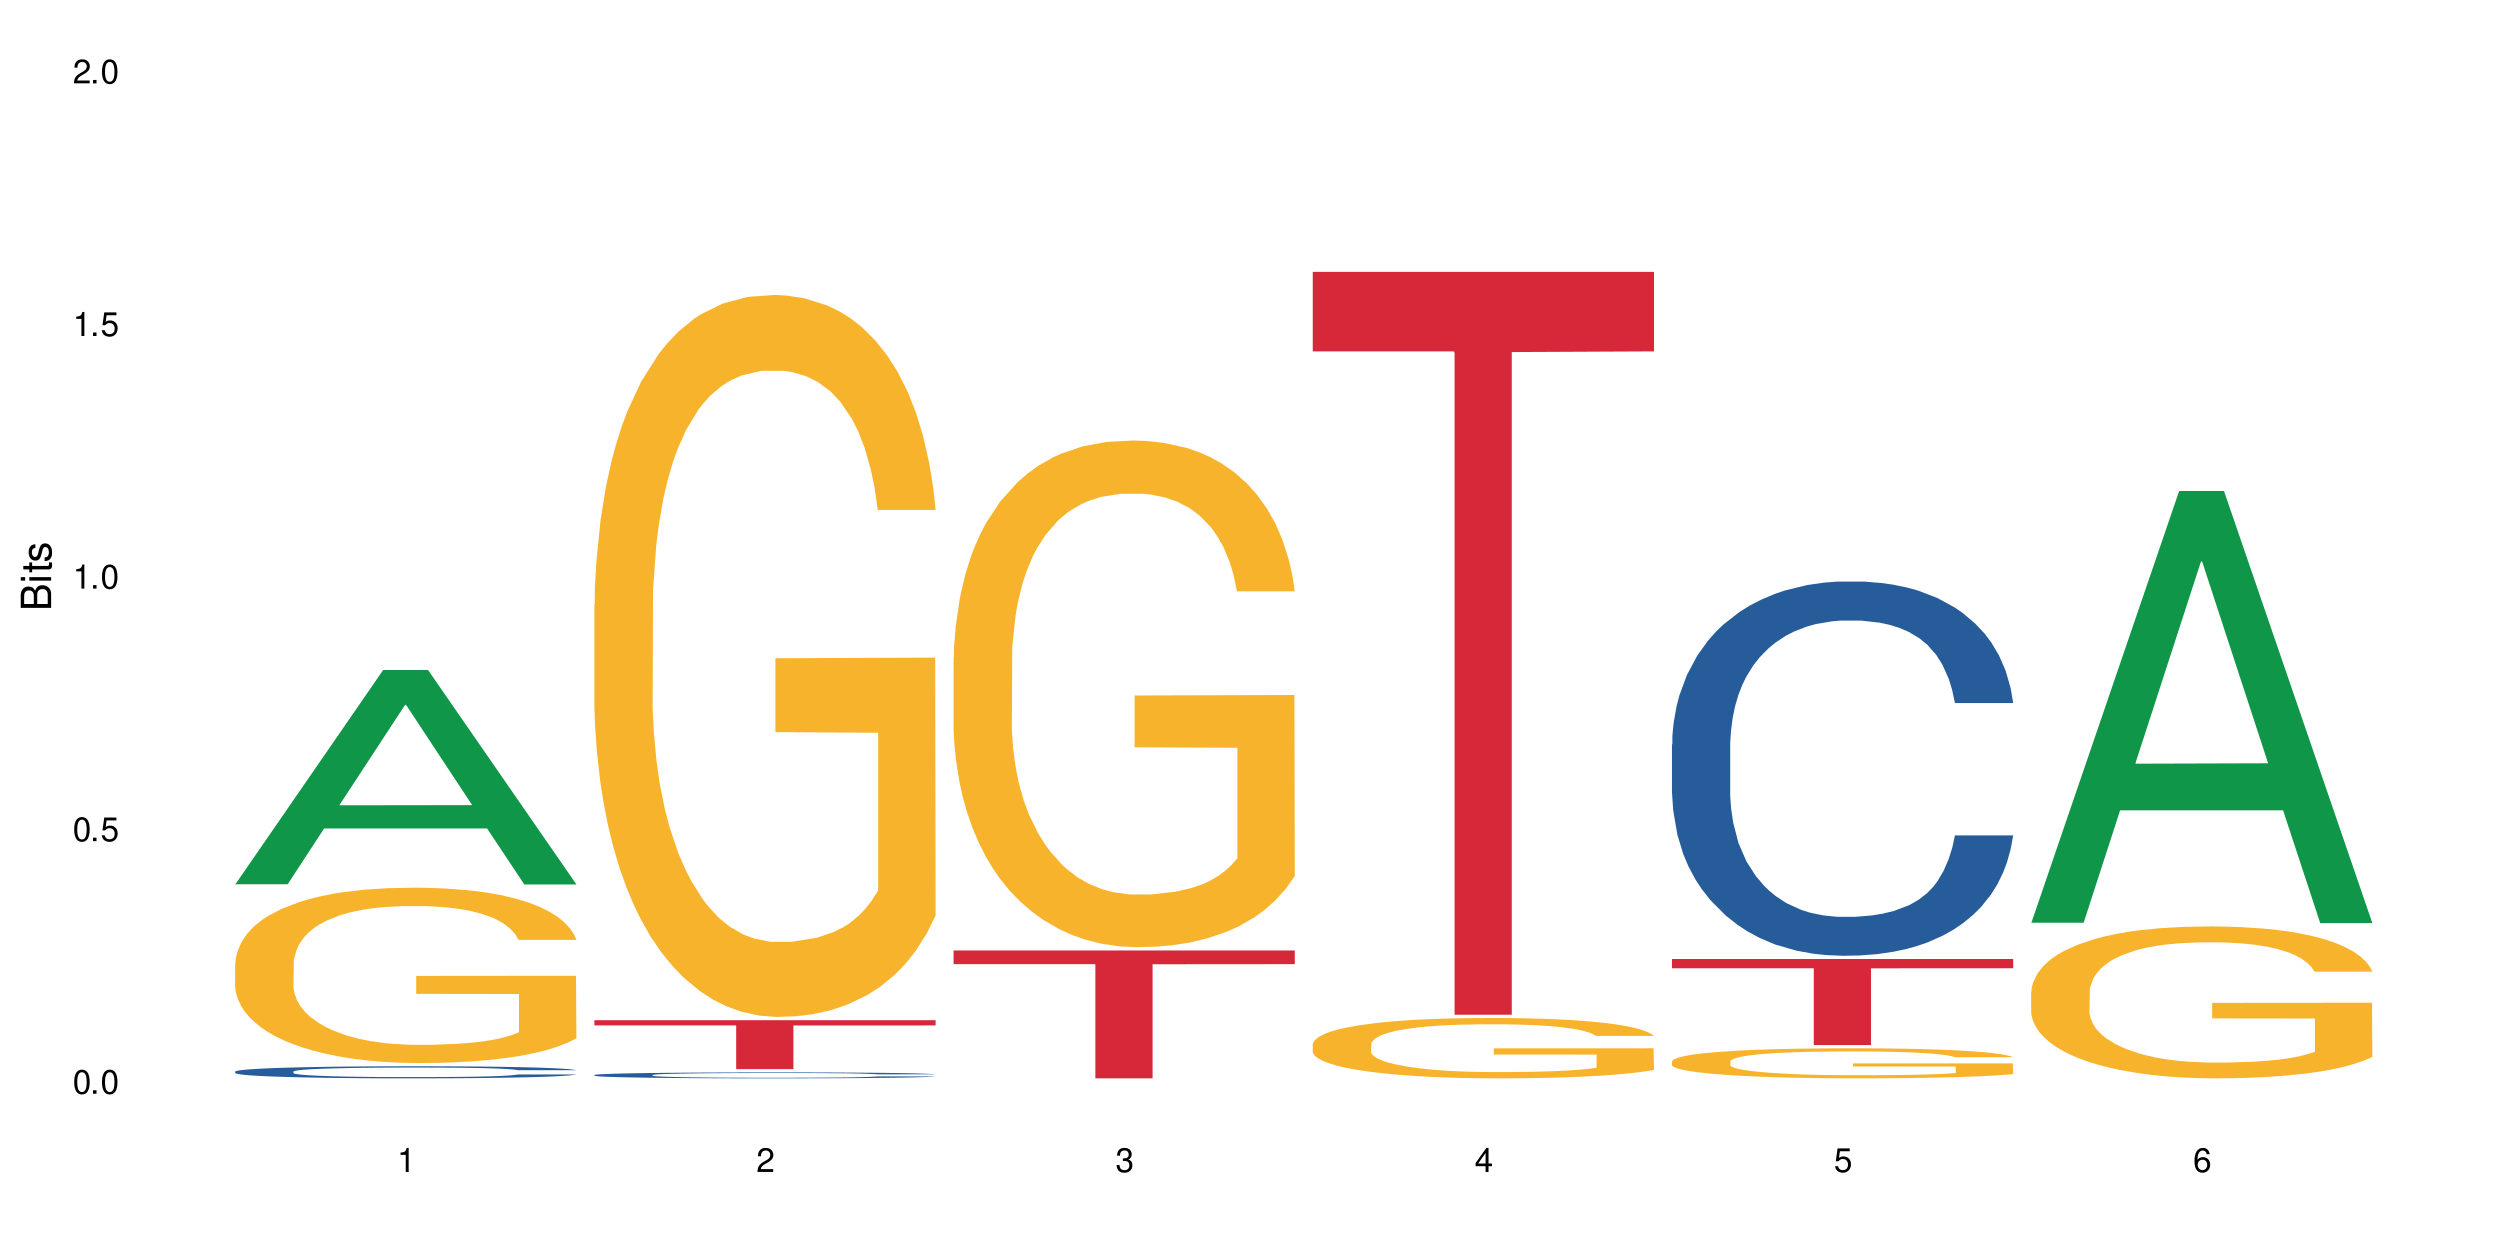 <?xml version="1.0" encoding="UTF-8"?>
<svg xmlns="http://www.w3.org/2000/svg" xmlns:xlink="http://www.w3.org/1999/xlink" width="720" height="360" viewBox="0 0 720 360">
<defs>
<g>
<g id="glyph-0-0">
</g>
<g id="glyph-0-1">
<path d="M 2.641 -6.938 C 2 -6.938 1.422 -6.656 1.078 -6.172 C 0.641 -5.562 0.406 -4.641 0.406 -3.359 C 0.406 -1.016 1.188 0.219 2.641 0.219 C 4.078 0.219 4.859 -1.016 4.859 -3.297 C 4.859 -4.641 4.656 -5.547 4.203 -6.172 C 3.844 -6.656 3.281 -6.938 2.641 -6.938 Z M 2.641 -6.188 C 3.547 -6.188 4 -5.25 4 -3.375 C 4 -1.406 3.562 -0.484 2.625 -0.484 C 1.734 -0.484 1.281 -1.438 1.281 -3.344 C 1.281 -5.25 1.734 -6.188 2.641 -6.188 Z M 2.641 -6.188 "/>
</g>
<g id="glyph-0-2">
<path d="M 1.828 -1 L 0.828 -1 L 0.828 0 L 1.828 0 Z M 1.828 -1 "/>
</g>
<g id="glyph-0-3">
<path d="M 4.562 -6.797 L 1.062 -6.797 L 0.547 -3.094 L 1.328 -3.094 C 1.719 -3.562 2.047 -3.734 2.578 -3.734 C 3.484 -3.734 4.062 -3.109 4.062 -2.094 C 4.062 -1.125 3.484 -0.531 2.578 -0.531 C 1.828 -0.531 1.375 -0.906 1.188 -1.672 L 0.328 -1.672 C 0.453 -1.109 0.547 -0.844 0.75 -0.594 C 1.125 -0.078 1.828 0.219 2.594 0.219 C 3.969 0.219 4.922 -0.781 4.922 -2.219 C 4.922 -3.562 4.031 -4.484 2.719 -4.484 C 2.25 -4.484 1.859 -4.359 1.469 -4.062 L 1.734 -5.969 L 4.562 -5.969 Z M 4.562 -6.797 "/>
</g>
<g id="glyph-0-4">
<path d="M 2.484 -4.938 L 2.484 0 L 3.328 0 L 3.328 -6.938 L 2.766 -6.938 C 2.469 -5.875 2.281 -5.734 0.984 -5.562 L 0.984 -4.938 Z M 2.484 -4.938 "/>
</g>
<g id="glyph-0-5">
<path d="M 4.859 -0.828 L 1.281 -0.828 C 1.359 -1.406 1.672 -1.781 2.5 -2.281 L 3.469 -2.828 C 4.406 -3.344 4.906 -4.062 4.906 -4.906 C 4.906 -5.484 4.672 -6.031 4.266 -6.406 C 3.859 -6.766 3.375 -6.938 2.719 -6.938 C 1.859 -6.938 1.219 -6.625 0.844 -6.031 C 0.609 -5.672 0.5 -5.234 0.484 -4.531 L 1.328 -4.531 C 1.359 -5.016 1.406 -5.281 1.531 -5.516 C 1.75 -5.938 2.188 -6.203 2.703 -6.203 C 3.469 -6.203 4.031 -5.641 4.031 -4.891 C 4.031 -4.344 3.719 -3.859 3.125 -3.516 L 2.234 -3 C 0.812 -2.172 0.406 -1.531 0.328 -0.016 L 4.859 -0.016 Z M 4.859 -0.828 "/>
</g>
<g id="glyph-0-6">
<path d="M 2.125 -3.188 L 2.578 -3.188 C 3.5 -3.188 3.984 -2.766 3.984 -1.922 C 3.984 -1.062 3.469 -0.531 2.594 -0.531 C 1.656 -0.531 1.203 -1 1.156 -2.016 L 0.312 -2.016 C 0.344 -1.453 0.438 -1.094 0.609 -0.781 C 0.953 -0.109 1.625 0.219 2.547 0.219 C 3.953 0.219 4.859 -0.625 4.859 -1.938 C 4.859 -2.828 4.516 -3.297 3.703 -3.594 C 4.344 -3.844 4.656 -4.328 4.656 -5.031 C 4.656 -6.219 3.875 -6.938 2.578 -6.938 C 1.203 -6.938 0.484 -6.172 0.453 -4.703 L 1.297 -4.703 C 1.312 -5.125 1.344 -5.359 1.453 -5.578 C 1.641 -5.969 2.062 -6.203 2.594 -6.203 C 3.344 -6.203 3.797 -5.75 3.797 -5 C 3.797 -4.516 3.609 -4.219 3.25 -4.047 C 3.016 -3.953 2.703 -3.922 2.125 -3.906 Z M 2.125 -3.188 "/>
</g>
<g id="glyph-0-7">
<path d="M 3.141 -1.672 L 3.141 0 L 3.984 0 L 3.984 -1.672 L 4.984 -1.672 L 4.984 -2.438 L 3.984 -2.438 L 3.984 -6.938 L 3.359 -6.938 L 0.266 -2.578 L 0.266 -1.672 Z M 3.141 -2.438 L 1 -2.438 L 3.141 -5.5 Z M 3.141 -2.438 "/>
</g>
<g id="glyph-0-8">
<path d="M 4.781 -5.125 C 4.609 -6.266 3.891 -6.938 2.844 -6.938 C 2.094 -6.938 1.422 -6.578 1.031 -5.953 C 0.594 -5.266 0.406 -4.422 0.406 -3.172 C 0.406 -2 0.578 -1.25 0.984 -0.641 C 1.359 -0.078 1.953 0.219 2.703 0.219 C 3.984 0.219 4.922 -0.75 4.922 -2.094 C 4.922 -3.375 4.062 -4.281 2.844 -4.281 C 2.172 -4.281 1.641 -4.031 1.281 -3.516 C 1.281 -5.234 1.828 -6.188 2.797 -6.188 C 3.391 -6.188 3.797 -5.797 3.938 -5.125 Z M 2.734 -3.531 C 3.547 -3.531 4.062 -2.953 4.062 -2.031 C 4.062 -1.156 3.484 -0.531 2.703 -0.531 C 1.922 -0.531 1.328 -1.188 1.328 -2.078 C 1.328 -2.938 1.906 -3.531 2.734 -3.531 Z M 2.734 -3.531 "/>
</g>
<g id="glyph-1-0">
</g>
<g id="glyph-1-1">
<path d="M 0 -0.953 L 0 -4.891 C 0 -5.719 -0.234 -6.344 -0.734 -6.797 C -1.188 -7.234 -1.812 -7.469 -2.5 -7.469 C -3.547 -7.469 -4.188 -7 -4.625 -5.875 C -4.984 -6.688 -5.625 -7.094 -6.531 -7.094 C -7.172 -7.094 -7.734 -6.859 -8.141 -6.391 C -8.562 -5.922 -8.75 -5.344 -8.75 -4.5 L -8.75 -0.953 Z M -4.984 -2.062 L -7.766 -2.062 L -7.766 -4.219 C -7.766 -4.844 -7.688 -5.203 -7.453 -5.5 C -7.219 -5.812 -6.859 -5.969 -6.375 -5.969 C -5.891 -5.969 -5.531 -5.812 -5.297 -5.5 C -5.062 -5.203 -4.984 -4.844 -4.984 -4.219 Z M -0.984 -2.062 L -4 -2.062 L -4 -4.781 C -4 -5.766 -3.438 -6.359 -2.484 -6.359 C -1.547 -6.359 -0.984 -5.766 -0.984 -4.781 Z M -0.984 -2.062 "/>
</g>
<g id="glyph-1-2">
<path d="M -6.281 -1.797 L -6.281 -0.797 L 0 -0.797 L 0 -1.797 Z M -8.75 -1.797 L -8.75 -0.797 L -7.484 -0.797 L -7.484 -1.797 Z M -8.75 -1.797 "/>
</g>
<g id="glyph-1-3">
<path d="M -6.281 -3.047 L -6.281 -2.016 L -8.016 -2.016 L -8.016 -1.016 L -6.281 -1.016 L -6.281 -0.172 L -5.469 -0.172 L -5.469 -1.016 L -0.719 -1.016 C -0.078 -1.016 0.281 -1.453 0.281 -2.234 C 0.281 -2.5 0.25 -2.719 0.188 -3.047 L -0.641 -3.047 C -0.609 -2.906 -0.594 -2.766 -0.594 -2.562 C -0.594 -2.141 -0.719 -2.016 -1.156 -2.016 L -5.469 -2.016 L -5.469 -3.047 Z M -6.281 -3.047 "/>
</g>
<g id="glyph-1-4">
<path d="M -4.531 -5.25 C -5.766 -5.25 -6.469 -4.422 -6.469 -2.969 C -6.469 -1.516 -5.719 -0.562 -4.547 -0.562 C -3.562 -0.562 -3.094 -1.062 -2.734 -2.562 L -2.516 -3.484 C -2.344 -4.188 -2.094 -4.469 -1.641 -4.469 C -1.047 -4.469 -0.641 -3.875 -0.641 -3 C -0.641 -2.453 -0.797 -2 -1.062 -1.75 C -1.25 -1.594 -1.422 -1.531 -1.875 -1.469 L -1.875 -0.406 C -0.422 -0.453 0.281 -1.266 0.281 -2.922 C 0.281 -4.5 -0.5 -5.516 -1.719 -5.516 C -2.656 -5.516 -3.172 -4.984 -3.469 -3.734 L -3.703 -2.766 C -3.891 -1.953 -4.156 -1.609 -4.594 -1.609 C -5.188 -1.609 -5.547 -2.125 -5.547 -2.938 C -5.547 -3.75 -5.203 -4.172 -4.531 -4.203 Z M -4.531 -5.25 "/>
</g>
</g>
</defs>
<rect x="-72" y="-36" width="864" height="432" fill="rgb(100%, 100%, 100%)" fill-opacity="1"/>
<path fill-rule="nonzero" fill="rgb(6.275%, 58.824%, 28.235%)" fill-opacity="1" d="M 67.73 254.66 L 67.836 254.602 L 110.359 192.957 L 123.273 192.957 L 166.008 254.719 L 150.992 254.719 L 140.281 238.598 L 93.352 238.598 L 82.852 254.66 L 67.73 254.66 L 97.863 231.926 L 135.977 231.871 L 116.973 203.047 L 116.766 202.988 L 116.555 203.164 L 97.758 231.871 L 97.863 231.926 Z M 67.73 254.66 "/>
<path fill-rule="nonzero" fill="rgb(14.51%, 36.078%, 60%)" fill-opacity="1" d="M 67.73 308.602 L 67.852 308.598 L 67.852 308.523 L 68.211 308.402 L 69.051 308.25 L 69.887 308.145 L 72.047 307.957 L 75.043 307.777 L 78.156 307.637 L 80.434 307.555 L 82.473 307.492 L 87.145 307.375 L 90.145 307.312 L 93.379 307.258 L 97.332 307.203 L 100.211 307.172 L 106.684 307.121 L 111.477 307.102 L 115.191 307.09 L 123.223 307.09 L 128.016 307.102 L 131.492 307.121 L 135.324 307.145 L 138.562 307.172 L 144.195 307.242 L 149.227 307.332 L 151.504 307.383 L 155.102 307.48 L 157.855 307.578 L 159.773 307.66 L 161.934 307.777 L 163.848 307.918 L 165.289 308.082 L 166.008 308.219 L 149.227 308.219 L 148.391 308.09 L 147.43 307.992 L 145.633 307.863 L 143.836 307.77 L 141.316 307.68 L 139.039 307.617 L 135.926 307.559 L 133.168 307.52 L 130.293 307.492 L 127.535 307.473 L 122.262 307.453 L 116.148 307.453 L 113.871 307.457 L 109.199 307.484 L 106.684 307.508 L 103.086 307.551 L 100.57 307.594 L 97.574 307.656 L 95.535 307.711 L 93.02 307.793 L 91.223 307.867 L 89.184 307.969 L 87.984 308.051 L 86.906 308.137 L 85.949 308.242 L 85.23 308.355 L 84.75 308.473 L 84.508 308.586 L 84.508 309.078 L 84.75 309.191 L 85.348 309.324 L 86.906 309.52 L 89.184 309.688 L 91.82 309.82 L 94.336 309.914 L 95.777 309.961 L 97.691 310.012 L 100.688 310.074 L 105.004 310.137 L 107.52 310.164 L 111.355 310.188 L 115.312 310.203 L 120.586 310.203 L 125.258 310.188 L 128.375 310.172 L 131.609 310.148 L 136.043 310.094 L 138.801 310.043 L 141.199 309.984 L 142.996 309.922 L 144.195 309.871 L 145.992 309.773 L 147.43 309.664 L 148.508 309.555 L 149.227 309.445 L 166.008 309.445 L 165.289 309.574 L 164.207 309.695 L 163.129 309.789 L 161.453 309.898 L 159.535 310 L 156.777 310.109 L 154.5 310.184 L 151.504 310.262 L 148.75 310.32 L 145.754 310.375 L 141.316 310.441 L 138.441 310.473 L 135.324 310.5 L 131.609 310.527 L 126.938 310.547 L 121.902 310.559 L 117.227 310.562 L 112.195 310.559 L 108.48 310.543 L 103.566 310.516 L 97.453 310.457 L 93.02 310.398 L 89.543 310.34 L 86.547 310.273 L 83.191 310.188 L 78.875 310.051 L 76.238 309.941 L 74.441 309.852 L 72.406 309.73 L 70.969 309.617 L 69.289 309.441 L 68.09 309.215 L 67.73 309.039 Z M 67.73 308.602 "/>
<path fill-rule="nonzero" fill="rgb(96.863%, 70.196%, 16.863%)" fill-opacity="1" d="M 67.73 277.285 L 67.852 277.238 L 67.852 276.316 L 68.332 274.238 L 69.527 271.379 L 71.086 269.027 L 72.766 267.184 L 73.844 266.215 L 75.641 264.832 L 77.199 263.816 L 81.152 261.738 L 86.188 259.805 L 88.945 258.973 L 92.059 258.188 L 96.496 257.312 L 98.531 256.988 L 104.766 256.25 L 111.836 255.789 L 119.625 255.652 L 123.223 255.699 L 128.133 255.883 L 134.848 256.391 L 138.68 256.852 L 141.676 257.312 L 144.793 257.91 L 148.629 258.836 L 152.223 259.941 L 155.102 261.047 L 157.977 262.434 L 160.375 263.906 L 162.41 265.523 L 164.207 267.461 L 165.289 269.074 L 166.008 270.688 L 149.348 270.688 L 148.391 269.074 L 147.309 267.828 L 145.512 266.305 L 143.715 265.199 L 141.918 264.324 L 138.562 263.125 L 135.684 262.387 L 132.09 261.738 L 128.613 261.324 L 124.66 261.047 L 122.262 260.957 L 115.91 260.957 L 110.156 261.277 L 106.801 261.648 L 104.406 262.016 L 101.047 262.707 L 99.012 263.262 L 97.812 263.633 L 94.219 265.062 L 91.82 266.352 L 90.504 267.23 L 88.824 268.613 L 87.625 269.859 L 86.309 271.703 L 85.59 273.086 L 84.629 276.223 L 84.508 284.527 L 84.871 286.277 L 85.59 288.168 L 86.547 289.828 L 87.984 291.582 L 89.422 292.922 L 91.941 294.719 L 94.098 295.918 L 95.777 296.703 L 99.012 297.949 L 100.328 298.363 L 103.445 299.191 L 106.684 299.84 L 110.637 300.391 L 113.633 300.668 L 118.426 300.898 L 124.539 300.898 L 131.73 300.621 L 136.285 300.254 L 139.398 299.887 L 141.438 299.562 L 143.953 299.055 L 145.754 298.594 L 147.43 298.086 L 149.469 297.301 L 149.469 286.277 L 119.863 286.23 L 119.863 281.066 L 165.887 281.02 L 166.008 299.055 L 163.488 300.301 L 160.375 301.5 L 157.379 302.422 L 154.262 303.207 L 149.828 304.082 L 146.23 304.637 L 140.719 305.281 L 135.684 305.695 L 130.41 305.973 L 125.738 306.113 L 120.223 306.156 L 115.312 306.066 L 110.039 305.789 L 105.844 305.422 L 102.008 304.957 L 98.172 304.359 L 93.379 303.391 L 90.262 302.605 L 87.027 301.637 L 83.789 300.484 L 80.914 299.238 L 78.996 298.27 L 77.078 297.164 L 75.043 295.781 L 73.125 294.211 L 71.688 292.781 L 70.367 291.168 L 69.41 289.645 L 68.449 287.57 L 67.969 285.91 L 67.73 284.48 Z M 67.73 277.285 "/>
<path fill-rule="nonzero" fill="rgb(14.51%, 36.078%, 60%)" fill-opacity="1" d="M 171.18 309.594 L 171.297 309.594 L 171.297 309.555 L 171.66 309.496 L 172.496 309.422 L 173.336 309.371 L 175.492 309.277 L 178.488 309.188 L 181.605 309.121 L 183.883 309.078 L 185.922 309.047 L 190.594 308.988 L 193.59 308.961 L 196.828 308.934 L 200.781 308.906 L 203.656 308.891 L 210.129 308.867 L 214.922 308.855 L 218.641 308.852 L 226.668 308.852 L 231.461 308.855 L 234.938 308.863 L 238.773 308.875 L 242.008 308.891 L 247.641 308.926 L 252.676 308.969 L 254.953 308.996 L 258.547 309.043 L 261.305 309.09 L 263.223 309.129 L 265.379 309.188 L 267.297 309.258 L 268.734 309.34 L 269.453 309.406 L 252.676 309.406 L 251.836 309.344 L 250.879 309.297 L 249.082 309.23 L 247.281 309.184 L 244.766 309.141 L 242.488 309.109 L 239.371 309.082 L 236.617 309.062 L 233.738 309.047 L 230.984 309.039 L 225.711 309.027 L 219.598 309.027 L 217.32 309.031 L 212.645 309.043 L 210.129 309.055 L 206.535 309.078 L 204.016 309.098 L 201.02 309.129 L 198.984 309.156 L 196.469 309.195 L 194.668 309.23 L 192.633 309.285 L 191.434 309.324 L 190.355 309.367 L 189.395 309.418 L 188.676 309.473 L 188.199 309.531 L 187.957 309.586 L 187.957 309.832 L 188.199 309.887 L 188.797 309.953 L 190.355 310.047 L 192.633 310.133 L 195.27 310.195 L 197.785 310.242 L 199.223 310.266 L 201.141 310.289 L 204.137 310.324 L 208.453 310.355 L 210.969 310.367 L 214.805 310.379 L 218.758 310.387 L 224.031 310.387 L 228.707 310.379 L 231.82 310.371 L 235.059 310.359 L 239.492 310.332 L 242.25 310.309 L 244.645 310.277 L 246.445 310.246 L 247.641 310.223 L 249.441 310.172 L 250.879 310.121 L 251.957 310.066 L 252.676 310.012 L 269.453 310.012 L 268.734 310.074 L 267.656 310.137 L 266.578 310.18 L 264.898 310.234 L 262.984 310.285 L 260.227 310.34 L 257.949 310.375 L 254.953 310.414 L 252.195 310.445 L 249.199 310.473 L 244.766 310.504 L 241.891 310.52 L 238.773 310.531 L 235.059 310.543 L 230.383 310.555 L 225.352 310.562 L 220.676 310.562 L 215.645 310.559 L 211.926 310.555 L 207.012 310.539 L 200.902 310.512 L 196.469 310.48 L 192.992 310.453 L 189.996 310.422 L 186.641 310.379 L 182.324 310.309 L 179.688 310.258 L 177.891 310.211 L 175.852 310.152 L 174.414 310.098 L 172.738 310.008 L 171.539 309.898 L 171.18 309.812 Z M 171.18 309.594 "/>
<path fill-rule="nonzero" fill="rgb(96.863%, 70.196%, 16.863%)" fill-opacity="1" d="M 171.18 174.008 L 171.297 173.816 L 171.297 170.02 L 171.777 161.473 L 172.977 149.699 L 174.535 140.016 L 176.211 132.422 L 177.293 128.434 L 179.09 122.734 L 180.648 118.559 L 184.602 110.012 L 189.637 102.039 L 192.391 98.621 L 195.508 95.391 L 199.941 91.781 L 201.98 90.453 L 208.211 87.414 L 215.281 85.516 L 223.074 84.945 L 226.668 85.137 L 231.582 85.895 L 238.293 87.984 L 242.129 89.883 L 245.125 91.781 L 248.242 94.25 L 252.078 98.051 L 255.672 102.605 L 258.547 107.164 L 261.426 112.863 L 263.82 118.938 L 265.859 125.586 L 267.656 133.559 L 268.734 140.207 L 269.453 146.852 L 252.797 146.852 L 251.836 140.207 L 250.758 135.078 L 248.961 128.812 L 247.164 124.254 L 245.363 120.648 L 242.008 115.711 L 239.133 112.672 L 235.539 110.012 L 232.062 108.305 L 228.105 107.164 L 225.711 106.785 L 219.359 106.785 L 213.605 108.113 L 210.25 109.633 L 207.852 111.152 L 204.496 114 L 202.461 116.281 L 201.262 117.797 L 197.664 123.684 L 195.27 129.004 L 193.949 132.609 L 192.273 138.309 L 191.074 143.434 L 189.754 151.031 L 189.035 156.727 L 188.078 169.641 L 187.957 203.82 L 188.316 211.035 L 189.035 218.824 L 189.996 225.66 L 191.434 232.875 L 192.871 238.383 L 195.387 245.789 L 197.547 250.727 L 199.223 253.953 L 202.461 259.082 L 203.777 260.789 L 206.895 264.207 L 210.129 266.867 L 214.086 269.145 L 217.082 270.285 L 221.875 271.234 L 227.988 271.234 L 235.18 270.094 L 239.73 268.574 L 242.848 267.055 L 244.887 265.727 L 247.402 263.637 L 249.199 261.738 L 250.879 259.648 L 252.914 256.422 L 252.914 211.035 L 223.312 210.848 L 223.312 189.578 L 269.336 189.391 L 269.453 263.637 L 266.938 268.766 L 263.82 273.703 L 260.824 277.5 L 257.711 280.727 L 253.273 284.336 L 249.68 286.613 L 244.168 289.273 L 239.133 290.98 L 233.859 292.121 L 229.184 292.691 L 223.672 292.883 L 218.758 292.5 L 213.484 291.363 L 209.289 289.844 L 205.457 287.945 L 201.621 285.477 L 196.828 281.488 L 193.711 278.258 L 190.473 274.273 L 187.238 269.523 L 184.363 264.398 L 182.445 260.41 L 180.527 255.852 L 178.488 250.156 L 176.57 243.699 L 175.133 237.812 L 173.816 231.164 L 172.855 224.898 L 171.898 216.355 L 171.418 209.52 L 171.18 203.633 Z M 171.18 174.008 "/>
<path fill-rule="nonzero" fill="rgb(83.922%, 15.686%, 22.353%)" fill-opacity="1" d="M 171.18 293.812 L 269.453 293.812 L 269.453 295.324 L 228.496 295.336 L 228.496 307.918 L 212.02 307.918 L 212.02 295.352 L 211.777 295.324 L 171.18 295.324 Z M 171.18 293.812 "/>
<path fill-rule="nonzero" fill="rgb(96.863%, 70.196%, 16.863%)" fill-opacity="1" d="M 274.629 189.371 L 274.746 189.234 L 274.746 186.57 L 275.227 180.574 L 276.426 172.309 L 277.984 165.512 L 279.66 160.184 L 280.738 157.383 L 282.535 153.387 L 284.094 150.453 L 288.051 144.457 L 293.082 138.859 L 295.84 136.461 L 298.957 134.195 L 303.391 131.664 L 305.43 130.73 L 311.66 128.598 L 318.73 127.266 L 326.52 126.863 L 330.117 126.996 L 335.031 127.531 L 341.742 128.996 L 345.578 130.328 L 348.574 131.664 L 351.688 133.395 L 355.523 136.059 L 359.121 139.258 L 361.996 142.457 L 364.871 146.457 L 367.27 150.719 L 369.309 155.387 L 371.105 160.98 L 372.184 165.648 L 372.902 170.312 L 356.242 170.312 L 355.285 165.648 L 354.207 162.047 L 352.41 157.652 L 350.609 154.453 L 348.812 151.918 L 345.457 148.453 L 342.582 146.324 L 338.984 144.457 L 335.512 143.258 L 331.555 142.457 L 329.156 142.191 L 322.805 142.191 L 317.055 143.125 L 313.699 144.191 L 311.301 145.258 L 307.945 147.254 L 305.906 148.855 L 304.707 149.922 L 301.113 154.051 L 298.715 157.785 L 297.398 160.316 L 295.719 164.312 L 294.523 167.914 L 293.203 173.242 L 292.484 177.242 L 291.527 186.305 L 291.406 210.293 L 291.766 215.359 L 292.484 220.82 L 293.441 225.621 L 294.883 230.684 L 296.32 234.551 L 298.836 239.746 L 300.992 243.211 L 302.672 245.477 L 305.906 249.074 L 307.227 250.273 L 310.34 252.676 L 313.578 254.539 L 317.531 256.141 L 320.527 256.938 L 325.324 257.605 L 331.434 257.605 L 338.625 256.805 L 343.18 255.738 L 346.297 254.672 L 348.332 253.738 L 350.852 252.273 L 352.648 250.941 L 354.324 249.477 L 356.363 247.211 L 356.363 215.359 L 326.762 215.223 L 326.762 200.297 L 372.781 200.164 L 372.902 252.273 L 370.387 255.871 L 367.27 259.336 L 364.273 262.004 L 361.156 264.27 L 356.723 266.801 L 353.129 268.398 L 347.613 270.266 L 342.582 271.465 L 337.309 272.266 L 332.633 272.664 L 327.121 272.797 L 322.207 272.531 L 316.934 271.73 L 312.738 270.664 L 308.902 269.332 L 305.07 267.602 L 300.273 264.801 L 297.16 262.535 L 293.922 259.738 L 290.688 256.406 L 287.809 252.809 L 285.895 250.008 L 283.977 246.809 L 281.938 242.812 L 280.02 238.281 L 278.582 234.148 L 277.262 229.484 L 276.305 225.086 L 275.348 219.09 L 274.867 214.293 L 274.629 210.16 Z M 274.629 189.371 "/>
<path fill-rule="nonzero" fill="rgb(83.922%, 15.686%, 22.353%)" fill-opacity="1" d="M 274.629 273.73 L 372.902 273.73 L 372.902 277.672 L 331.945 277.707 L 331.945 310.562 L 315.465 310.562 L 315.465 277.742 L 315.227 277.672 L 274.629 277.672 Z M 274.629 273.73 "/>
<path fill-rule="nonzero" fill="rgb(96.863%, 70.196%, 16.863%)" fill-opacity="1" d="M 378.074 300.625 L 378.195 300.609 L 378.195 300.289 L 378.676 299.578 L 379.871 298.594 L 381.43 297.781 L 383.109 297.148 L 384.188 296.812 L 385.984 296.336 L 387.543 295.988 L 391.496 295.273 L 396.531 294.605 L 399.289 294.32 L 402.402 294.051 L 406.84 293.75 L 408.875 293.637 L 415.109 293.383 L 422.18 293.227 L 429.969 293.176 L 433.566 293.195 L 438.48 293.258 L 445.191 293.434 L 449.023 293.59 L 452.02 293.75 L 455.137 293.957 L 458.973 294.273 L 462.566 294.656 L 465.445 295.035 L 468.32 295.512 L 470.719 296.02 L 472.754 296.574 L 474.555 297.242 L 475.633 297.797 L 476.352 298.355 L 459.691 298.355 L 458.734 297.797 L 457.652 297.371 L 455.855 296.844 L 454.059 296.465 L 452.262 296.164 L 448.906 295.75 L 446.027 295.496 L 442.434 295.273 L 438.957 295.129 L 435.004 295.035 L 432.605 295.004 L 426.254 295.004 L 420.5 295.113 L 417.145 295.242 L 414.75 295.367 L 411.395 295.605 L 409.355 295.797 L 408.156 295.926 L 404.562 296.418 L 402.164 296.859 L 400.848 297.164 L 399.168 297.641 L 397.969 298.066 L 396.652 298.703 L 395.934 299.18 L 394.973 300.258 L 394.855 303.117 L 395.215 303.719 L 395.934 304.371 L 396.891 304.941 L 398.328 305.547 L 399.766 306.008 L 402.285 306.625 L 404.441 307.039 L 406.121 307.309 L 409.355 307.738 L 410.672 307.879 L 413.789 308.164 L 417.027 308.387 L 420.98 308.578 L 423.977 308.676 L 428.77 308.754 L 434.883 308.754 L 442.074 308.66 L 446.629 308.531 L 449.746 308.402 L 451.781 308.293 L 454.297 308.117 L 456.098 307.961 L 457.773 307.785 L 459.812 307.516 L 459.812 303.719 L 430.211 303.703 L 430.211 301.926 L 476.23 301.91 L 476.352 308.117 L 473.832 308.547 L 470.719 308.961 L 467.723 309.277 L 464.605 309.547 L 460.172 309.848 L 456.574 310.039 L 451.062 310.262 L 446.027 310.406 L 440.754 310.5 L 436.082 310.547 L 430.57 310.562 L 425.656 310.531 L 420.383 310.438 L 416.188 310.309 L 412.352 310.152 L 408.516 309.945 L 403.723 309.609 L 400.605 309.34 L 397.371 309.008 L 394.133 308.609 L 391.258 308.184 L 389.34 307.848 L 387.422 307.469 L 385.387 306.992 L 383.469 306.453 L 382.031 305.961 L 380.711 305.402 L 379.754 304.879 L 378.793 304.164 L 378.316 303.594 L 378.074 303.102 Z M 378.074 300.625 "/>
<path fill-rule="nonzero" fill="rgb(83.922%, 15.686%, 22.353%)" fill-opacity="1" d="M 378.074 78.293 L 476.352 78.293 L 476.352 101.195 L 435.391 101.395 L 435.391 292.246 L 418.914 292.246 L 418.914 101.594 L 418.676 101.195 L 378.074 101.195 Z M 378.074 78.293 "/>
<path fill-rule="nonzero" fill="rgb(14.51%, 36.078%, 60%)" fill-opacity="1" d="M 481.523 214.395 L 481.645 214.297 L 481.645 211.934 L 482.004 208.191 L 482.84 203.461 L 483.68 200.211 L 485.836 194.398 L 488.832 188.785 L 491.949 184.449 L 494.227 181.891 L 496.266 179.922 L 500.938 176.277 L 503.934 174.402 L 507.172 172.73 L 511.125 171.055 L 514 170.07 L 520.473 168.492 L 525.27 167.805 L 528.984 167.508 L 537.012 167.508 L 541.809 167.902 L 545.281 168.395 L 549.117 169.184 L 552.352 170.07 L 557.984 172.238 L 563.02 174.996 L 565.297 176.57 L 568.891 179.625 L 571.648 182.578 L 573.566 185.141 L 575.723 188.785 L 577.641 193.219 L 579.078 198.242 L 579.797 202.477 L 563.02 202.477 L 562.18 198.535 L 561.223 195.484 L 559.426 191.445 L 557.625 188.59 L 555.109 185.73 L 552.832 183.859 L 549.715 181.988 L 546.961 180.805 L 544.082 179.922 L 541.328 179.328 L 536.055 178.738 L 529.941 178.738 L 527.664 178.934 L 522.992 179.723 L 520.473 180.414 L 516.879 181.793 L 514.363 183.07 L 511.367 185.043 L 509.328 186.715 L 506.812 189.277 L 505.012 191.543 L 502.977 194.793 L 501.777 197.258 L 500.699 200.016 L 499.738 203.266 L 499.02 206.711 L 498.543 210.355 L 498.301 213.902 L 498.301 229.172 L 498.543 232.715 L 499.141 236.852 L 500.699 242.863 L 502.977 248.082 L 505.613 252.219 L 508.129 255.176 L 509.566 256.555 L 511.484 258.129 L 514.48 260.098 L 518.797 262.07 L 521.312 262.855 L 525.148 263.645 L 529.102 264.039 L 534.375 264.039 L 539.051 263.645 L 542.168 263.152 L 545.402 262.363 L 549.836 260.691 L 552.594 259.113 L 554.988 257.242 L 556.789 255.371 L 557.984 253.797 L 559.785 250.742 L 561.223 247.395 L 562.301 243.945 L 563.02 240.598 L 579.797 240.598 L 579.078 244.535 L 578 248.379 L 576.922 251.234 L 575.246 254.684 L 573.328 257.734 L 570.57 261.184 L 568.293 263.449 L 565.297 265.91 L 562.539 267.781 L 559.543 269.457 L 555.109 271.426 L 552.234 272.41 L 549.117 273.297 L 545.402 274.086 L 540.727 274.777 L 535.695 275.168 L 531.02 275.27 L 525.988 275.07 L 522.27 274.676 L 517.359 273.789 L 511.246 272.02 L 506.812 270.145 L 503.336 268.273 L 500.34 266.305 L 496.984 263.645 L 492.668 259.312 L 490.031 255.961 L 488.234 253.203 L 486.195 249.363 L 484.758 245.914 L 483.082 240.398 L 481.883 233.406 L 481.523 227.988 Z M 481.523 214.395 "/>
<path fill-rule="nonzero" fill="rgb(96.863%, 70.196%, 16.863%)" fill-opacity="1" d="M 481.523 305.617 L 481.645 305.609 L 481.645 305.449 L 482.121 305.094 L 483.32 304.605 L 484.879 304.203 L 486.555 303.887 L 487.637 303.719 L 489.434 303.48 L 490.992 303.309 L 494.945 302.953 L 499.98 302.621 L 502.734 302.48 L 505.852 302.344 L 510.285 302.195 L 512.324 302.141 L 518.555 302.012 L 525.629 301.934 L 533.418 301.91 L 537.012 301.918 L 541.926 301.949 L 548.637 302.035 L 552.473 302.113 L 555.469 302.195 L 558.586 302.297 L 562.422 302.453 L 566.016 302.645 L 568.891 302.836 L 571.77 303.07 L 574.164 303.324 L 576.203 303.602 L 578 303.934 L 579.078 304.211 L 579.797 304.484 L 563.141 304.484 L 562.18 304.211 L 561.102 303.996 L 559.305 303.734 L 557.508 303.547 L 555.711 303.395 L 552.352 303.191 L 549.477 303.062 L 545.883 302.953 L 542.406 302.883 L 538.449 302.836 L 536.055 302.82 L 529.703 302.82 L 523.949 302.875 L 520.594 302.938 L 518.195 303 L 514.84 303.117 L 512.805 303.215 L 511.605 303.277 L 508.008 303.523 L 505.613 303.742 L 504.293 303.895 L 502.617 304.129 L 501.418 304.344 L 500.098 304.66 L 499.379 304.898 L 498.422 305.434 L 498.301 306.855 L 498.66 307.156 L 499.379 307.48 L 500.34 307.766 L 501.777 308.066 L 503.215 308.297 L 505.73 308.605 L 507.891 308.809 L 509.566 308.945 L 512.805 309.156 L 514.121 309.227 L 517.238 309.371 L 520.473 309.48 L 524.43 309.574 L 527.426 309.621 L 532.219 309.664 L 538.332 309.664 L 545.523 309.613 L 550.078 309.551 L 553.191 309.488 L 555.23 309.434 L 557.746 309.348 L 559.543 309.266 L 561.223 309.18 L 563.258 309.047 L 563.258 307.156 L 533.656 307.148 L 533.656 306.266 L 579.68 306.258 L 579.797 309.348 L 577.281 309.559 L 574.164 309.766 L 571.168 309.922 L 568.055 310.059 L 563.617 310.207 L 560.023 310.301 L 554.512 310.414 L 549.477 310.484 L 544.203 310.531 L 539.531 310.555 L 534.016 310.562 L 529.102 310.547 L 523.828 310.5 L 519.637 310.438 L 515.801 310.359 L 511.965 310.254 L 507.172 310.09 L 504.055 309.953 L 500.82 309.789 L 497.582 309.59 L 494.707 309.379 L 492.789 309.211 L 490.871 309.023 L 488.832 308.785 L 486.918 308.516 L 485.477 308.273 L 484.16 307.996 L 483.199 307.734 L 482.242 307.379 L 481.762 307.094 L 481.523 306.848 Z M 481.523 305.617 "/>
<path fill-rule="nonzero" fill="rgb(83.922%, 15.686%, 22.353%)" fill-opacity="1" d="M 481.523 276.199 L 579.797 276.199 L 579.797 278.852 L 538.84 278.875 L 538.84 300.977 L 522.363 300.977 L 522.363 278.898 L 522.121 278.852 L 481.523 278.852 Z M 481.523 276.199 "/>
<path fill-rule="nonzero" fill="rgb(6.275%, 58.824%, 28.235%)" fill-opacity="1" d="M 584.973 265.754 L 585.074 265.637 L 627.598 141.406 L 640.512 141.406 L 683.246 265.871 L 668.23 265.871 L 657.523 233.383 L 610.59 233.383 L 600.09 265.754 L 584.973 265.754 L 615.105 219.941 L 653.219 219.824 L 634.215 161.742 L 634.004 161.625 L 633.793 161.977 L 615 219.824 L 615.105 219.941 Z M 584.973 265.754 "/>
<path fill-rule="nonzero" fill="rgb(96.863%, 70.196%, 16.863%)" fill-opacity="1" d="M 584.973 285.547 L 585.09 285.508 L 585.09 284.707 L 585.57 282.91 L 586.77 280.434 L 588.328 278.395 L 590.004 276.797 L 591.082 275.957 L 592.883 274.758 L 594.438 273.879 L 598.395 272.078 L 603.426 270.402 L 606.184 269.684 L 609.301 269.004 L 613.734 268.242 L 615.773 267.965 L 622.004 267.324 L 629.074 266.926 L 636.867 266.805 L 640.461 266.844 L 645.375 267.004 L 652.086 267.445 L 655.922 267.844 L 658.918 268.242 L 662.035 268.762 L 665.867 269.562 L 669.465 270.52 L 672.34 271.48 L 675.215 272.68 L 677.613 273.957 L 679.652 275.355 L 681.449 277.035 L 682.527 278.434 L 683.246 279.832 L 666.586 279.832 L 665.629 278.434 L 664.551 277.355 L 662.754 276.035 L 660.953 275.078 L 659.156 274.316 L 655.801 273.277 L 652.926 272.641 L 649.328 272.078 L 645.855 271.719 L 641.898 271.48 L 639.504 271.398 L 633.148 271.398 L 627.398 271.68 L 624.043 272 L 621.645 272.32 L 618.289 272.918 L 616.25 273.398 L 615.055 273.719 L 611.457 274.957 L 609.059 276.074 L 607.742 276.836 L 606.062 278.035 L 604.867 279.113 L 603.547 280.711 L 602.828 281.91 L 601.871 284.629 L 601.75 291.82 L 602.109 293.34 L 602.828 294.977 L 603.789 296.418 L 605.227 297.934 L 606.664 299.094 L 609.18 300.652 L 611.336 301.691 L 613.016 302.371 L 616.25 303.449 L 617.57 303.809 L 620.688 304.527 L 623.922 305.09 L 627.875 305.566 L 630.871 305.809 L 635.668 306.008 L 641.777 306.008 L 648.969 305.77 L 653.523 305.449 L 656.641 305.129 L 658.676 304.848 L 661.195 304.41 L 662.992 304.008 L 664.672 303.57 L 666.707 302.891 L 666.707 293.34 L 637.105 293.301 L 637.105 288.824 L 683.125 288.785 L 683.246 304.41 L 680.73 305.488 L 677.613 306.527 L 674.617 307.328 L 671.5 308.008 L 667.066 308.766 L 663.473 309.246 L 657.957 309.805 L 652.926 310.164 L 647.652 310.402 L 642.977 310.523 L 637.465 310.562 L 632.551 310.484 L 627.277 310.242 L 623.082 309.926 L 619.246 309.523 L 615.414 309.004 L 610.617 308.164 L 607.504 307.488 L 604.266 306.648 L 601.031 305.648 L 598.156 304.57 L 596.238 303.73 L 594.32 302.77 L 592.281 301.57 L 590.363 300.215 L 588.926 298.973 L 587.609 297.574 L 586.648 296.258 L 585.691 294.457 L 585.211 293.02 L 584.973 291.781 Z M 584.973 285.547 "/>
<g fill="rgb(0%, 0%, 0%)" fill-opacity="1">
<use xlink:href="#glyph-0-1" x="20.965" y="314.993"/>
<use xlink:href="#glyph-0-2" x="25.965" y="314.993"/>
<use xlink:href="#glyph-0-1" x="28.965" y="314.993"/>
</g>
<g fill="rgb(0%, 0%, 0%)" fill-opacity="1">
<use xlink:href="#glyph-0-1" x="20.965" y="242.251"/>
<use xlink:href="#glyph-0-2" x="25.965" y="242.251"/>
<use xlink:href="#glyph-0-3" x="28.965" y="242.251"/>
</g>
<g fill="rgb(0%, 0%, 0%)" fill-opacity="1">
<use xlink:href="#glyph-0-4" x="20.965" y="169.509"/>
<use xlink:href="#glyph-0-2" x="25.965" y="169.509"/>
<use xlink:href="#glyph-0-1" x="28.965" y="169.509"/>
</g>
<g fill="rgb(0%, 0%, 0%)" fill-opacity="1">
<use xlink:href="#glyph-0-4" x="20.965" y="96.767"/>
<use xlink:href="#glyph-0-2" x="25.965" y="96.767"/>
<use xlink:href="#glyph-0-3" x="28.965" y="96.767"/>
</g>
<g fill="rgb(0%, 0%, 0%)" fill-opacity="1">
<use xlink:href="#glyph-0-5" x="20.965" y="24.024"/>
<use xlink:href="#glyph-0-2" x="25.965" y="24.024"/>
<use xlink:href="#glyph-0-1" x="28.965" y="24.024"/>
</g>
<g fill="rgb(0%, 0%, 0%)" fill-opacity="1">
<use xlink:href="#glyph-0-4" x="114.367" y="337.532"/>
</g>
<g fill="rgb(0%, 0%, 0%)" fill-opacity="1">
<use xlink:href="#glyph-0-5" x="217.816" y="337.532"/>
</g>
<g fill="rgb(0%, 0%, 0%)" fill-opacity="1">
<use xlink:href="#glyph-0-6" x="321.266" y="337.532"/>
</g>
<g fill="rgb(0%, 0%, 0%)" fill-opacity="1">
<use xlink:href="#glyph-0-7" x="424.711" y="337.532"/>
</g>
<g fill="rgb(0%, 0%, 0%)" fill-opacity="1">
<use xlink:href="#glyph-0-3" x="528.16" y="337.532"/>
</g>
<g fill="rgb(0%, 0%, 0%)" fill-opacity="1">
<use xlink:href="#glyph-0-8" x="631.609" y="337.532"/>
</g>
<g fill="rgb(0%, 0%, 0%)" fill-opacity="1">
<use xlink:href="#glyph-1-1" x="14.725" y="176.012"/>
<use xlink:href="#glyph-1-2" x="14.725" y="168.012"/>
<use xlink:href="#glyph-1-3" x="14.725" y="165.012"/>
<use xlink:href="#glyph-1-4" x="14.725" y="162.012"/>
</g>
</svg>
